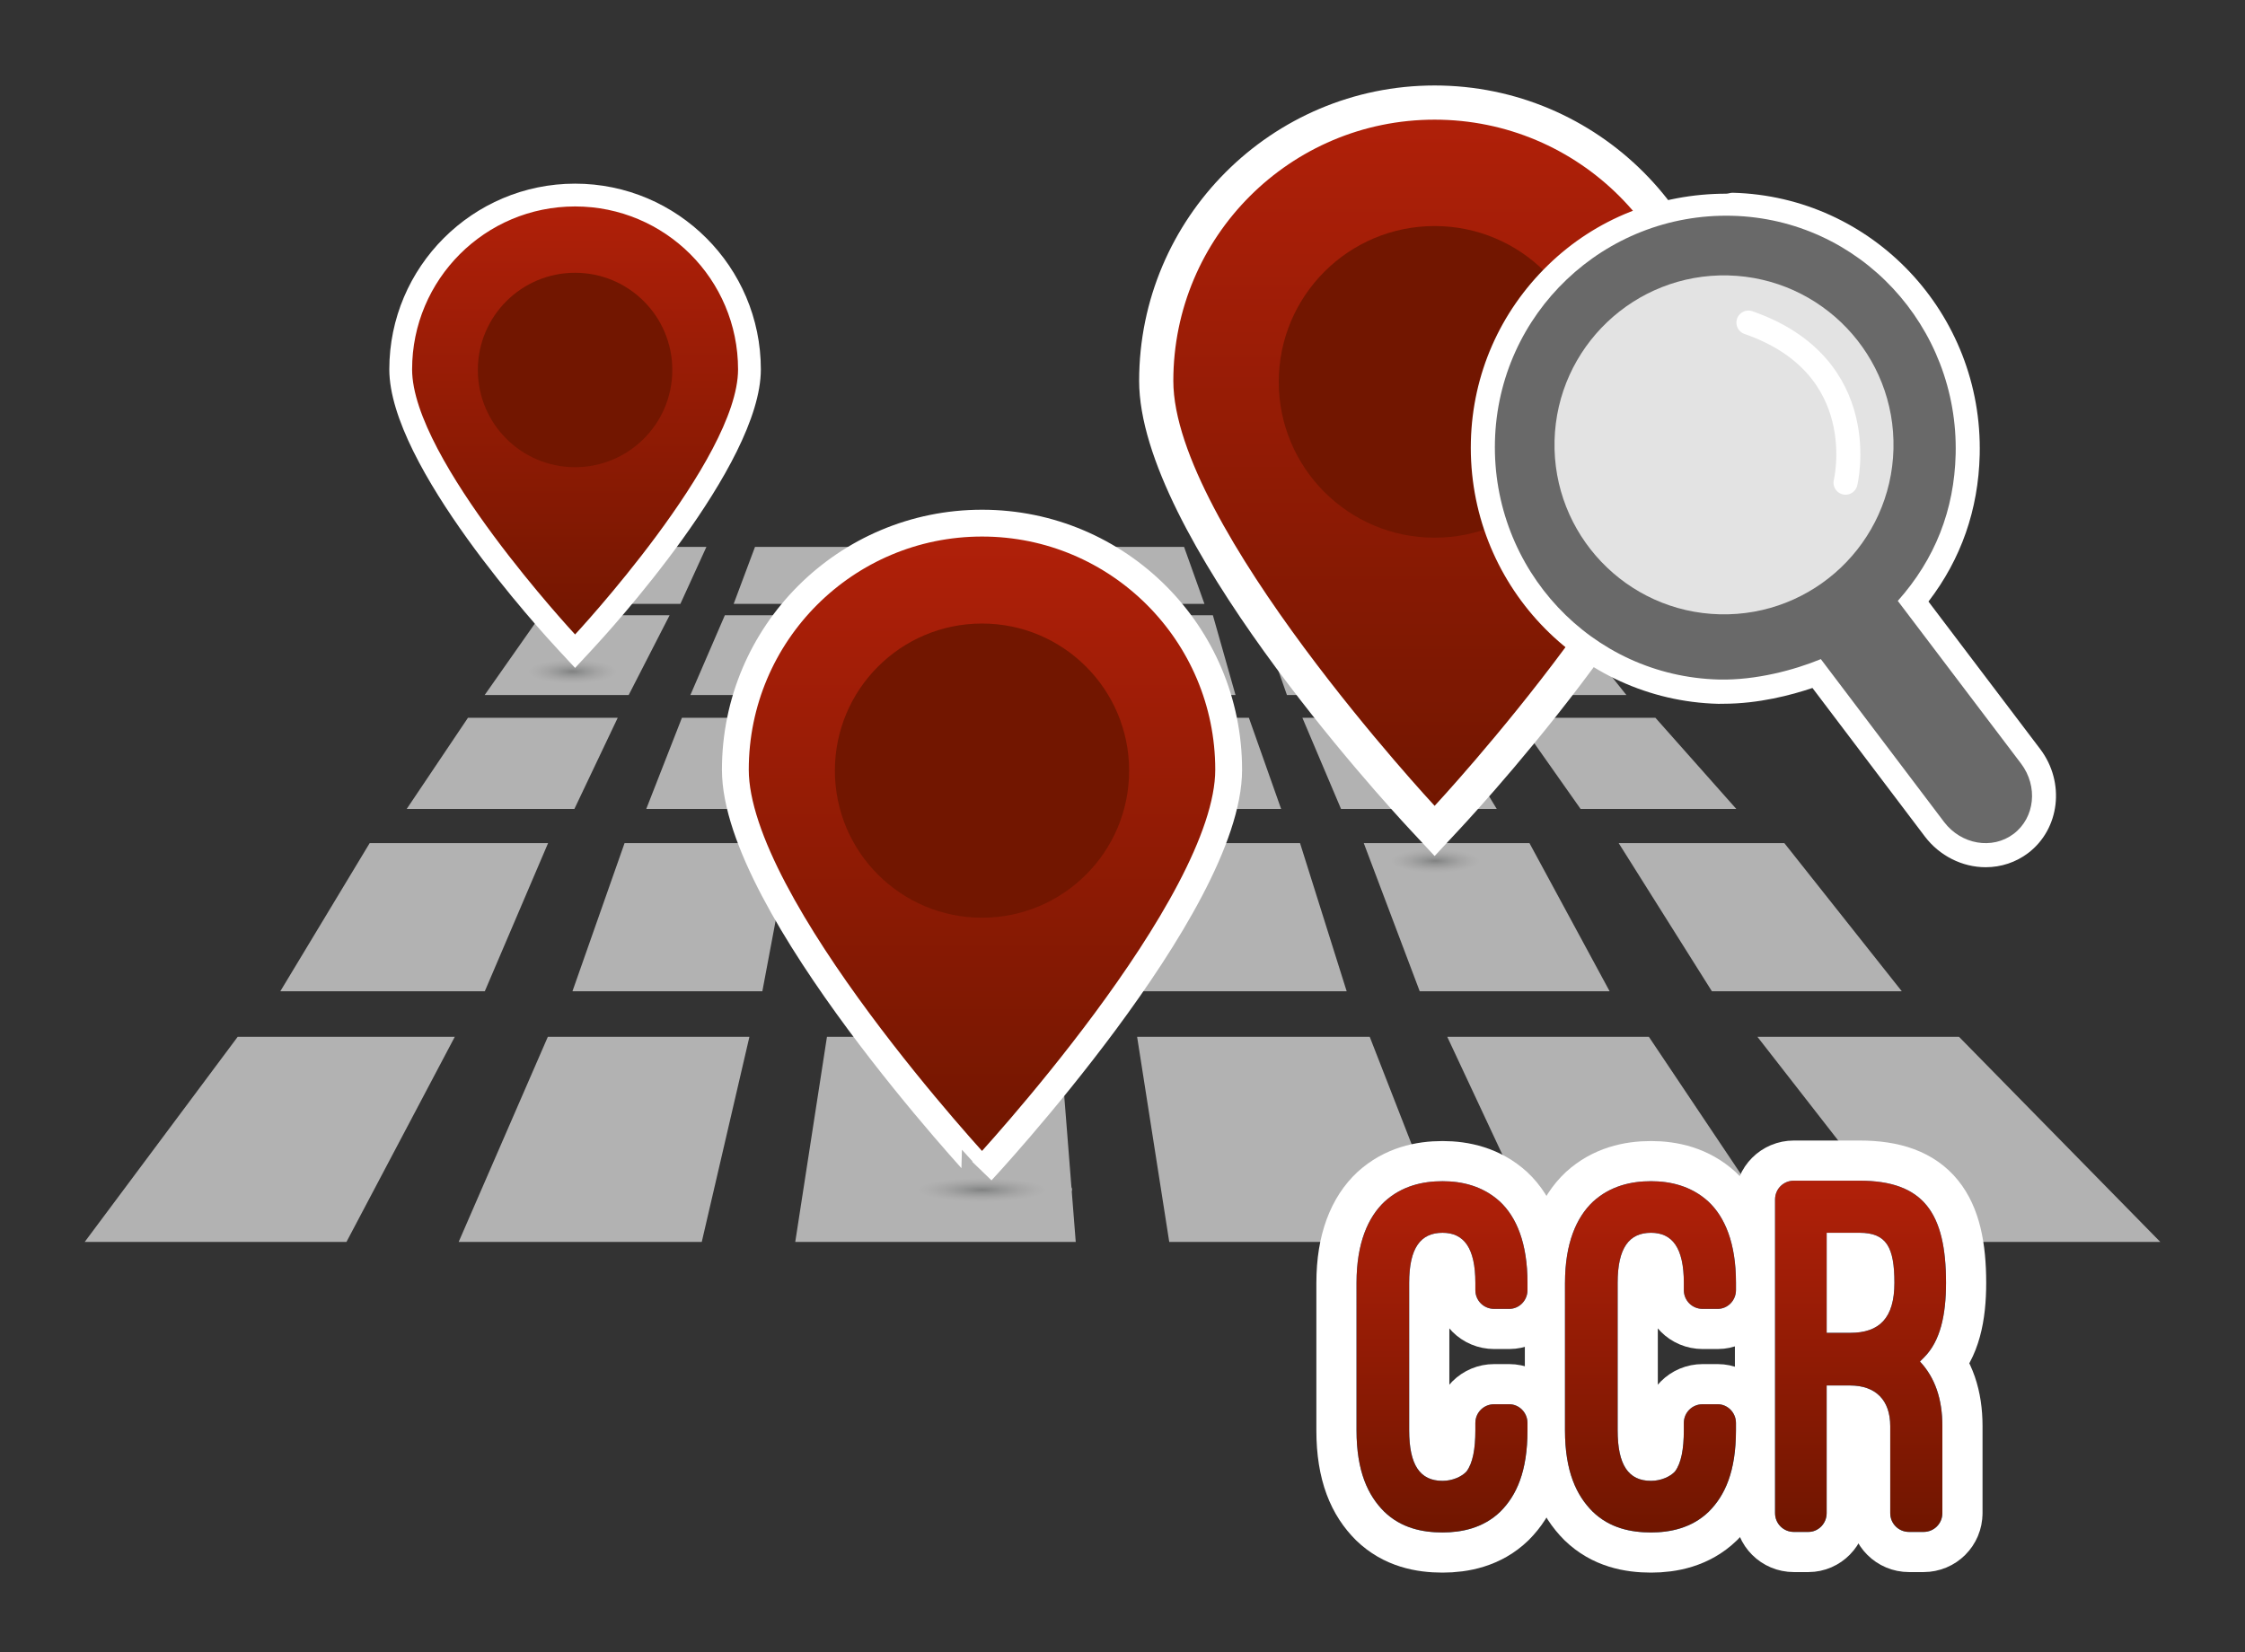 <?xml version="1.0" encoding="utf-8"?>
<!-- Generator: Adobe Illustrator 15.1.0, SVG Export Plug-In . SVG Version: 6.00 Build 0)  -->
<!DOCTYPE svg PUBLIC "-//W3C//DTD SVG 1.1//EN" "http://www.w3.org/Graphics/SVG/1.1/DTD/svg11.dtd">
<svg version="1.1" id="Capa_1" xmlns="http://www.w3.org/2000/svg" xmlns:xlink="http://www.w3.org/1999/xlink" x="0px" y="0px"
	 width="197px" height="145px" viewBox="0 0 197 145" style="enable-background:new 0 0 197 145;" xml:space="preserve">
<rect x="0" y="0" width="197" height="145" fill="#333333" stroke="none"/>
<style type="text/css">
<![CDATA[
	.st0{fill:#E3E3E3;}
	.st1{fill:none;stroke:#FFFFFF;stroke-width:2.111;stroke-linecap:round;stroke-linejoin:round;stroke-miterlimit:10;}
	.st2{fill:#169DD9;}
	.st3{fill:none;stroke:#FFFFFF;stroke-width:7.049;stroke-linecap:round;stroke-linejoin:round;stroke-miterlimit:10;}
	.st4{fill:#B2B2B2;}
	.st5{fill:url(#SVGID_1_);}
	.st6{fill:url(#SVGID_2_);}
	.st7{fill:url(#SVGID_3_);}
	.st8{fill:url(#SVGID_4_);}
	.st9{fill:url(#SVGID_6_);}
	.st10{fill:url(#SVGID_7_);}
	.st11{fill:url(#SVGID_8_);}
	.st12{fill:url(#SVGID_9_);}
	.st13{fill:#FFFFFF;}
	.st14{fill:#696969;}
	.st15{fill:url(#SVGID_5_);stroke:#FFFFFF;stroke-width:2.354;stroke-miterlimit:10;}
	.st16{fill:#721600;}
]]>
</style>
<g>
	<g>
		<g>
			<polygon class="st4" points="59.704,53 48.791,53 52.044,48 61.988,48 			"/>
			<polygon class="st4" points="74.513,53 64.38,53 66.252,48 75.486,48 			"/>
			<polygon class="st4" points="90.102,53 78.41,53 79.039,48 89.695,48 			"/>
			<polygon class="st4" points="105.69,53 93.999,53 93.247,48 103.903,48 			"/>
			<polygon class="st4" points="119.721,53 109.588,53 107.454,48 116.69,48 			"/>
			<polygon class="st4" points="135.31,53 125.177,53 121.663,48 130.897,48 			"/>
			<polygon class="st4" points="55.167,61 42.531,61 47.446,54 58.758,54 			"/>
			<polygon class="st4" points="72.314,61 60.582,61 63.606,54 74.111,54 			"/>
			<polygon class="st4" points="90.366,61 76.828,61 78.151,54 90.27,54 			"/>
			<polygon class="st4" points="108.417,61 94.878,61 94.311,54 106.431,54 			"/>
			<polygon class="st4" points="124.664,61 112.929,61 110.472,54 120.976,54 			"/>
			<polygon class="st4" points="142.715,61 130.98,61 126.632,54 137.136,54 			"/>
			<polygon class="st4" points="50.402,71 35.688,71 41.063,63 54.205,63 			"/>
			<polygon class="st4" points="70.375,71 56.709,71 59.838,63 72.042,63 			"/>
			<polygon class="st4" points="91.397,71 75.63,71 76.735,63 90.817,63 			"/>
			<polygon class="st4" points="112.42,71 96.652,71 95.511,63 109.592,63 			"/>
			<polygon class="st4" points="131.341,71 117.676,71 114.286,63 126.489,63 			"/>
			<polygon class="st4" points="152.363,71 138.698,71 133.062,63 145.265,63 			"/>
			<polygon class="st4" points="42.542,87 24.598,87 32.438,74 48.094,74 			"/>
			<polygon class="st4" points="66.897,87 50.233,87 54.805,74 69.343,74 			"/>
			<polygon class="st4" points="92.535,87 73.307,87 74.935,74 91.712,74 			"/>
			<polygon class="st4" points="118.171,87 98.944,87 97.304,74 114.079,74 			"/>
			<polygon class="st4" points="141.246,87 124.581,87 119.672,74 134.212,74 			"/>
			<polygon class="st4" points="166.883,87 150.219,87 142.041,74 156.579,74 			"/>
			<polygon class="st4" points="30.402,109 7.433,109 20.856,91 39.907,91 			"/>
			<polygon class="st4" points="61.58,109 40.248,109 48.072,91 65.761,91 			"/>
			<polygon class="st4" points="94.397,109 69.784,109 72.566,91 92.979,91 			"/>
			<polygon class="st4" points="127.215,109 102.602,109 99.783,91 120.195,91 			"/>
			<polygon class="st4" points="156.751,109 135.418,109 126.999,91 144.69,91 			"/>
			<polygon class="st4" points="189.567,109 168.236,109 154.216,91 171.906,91 			"/>
		</g>
		<g>
			<g>
				<g>
					<path class="st2" d="M119.037,112.59c0-3.476,1.006-5.765,2.471-7.135c1.509-1.373,3.338-1.784,5.076-1.784
						c1.692,0,3.521,0.411,5.03,1.784c1.465,1.37,2.425,3.659,2.425,7.135v0.641c0,0.915-0.731,1.646-1.601,1.646h-1.326
						c-0.914,0-1.647-0.73-1.647-1.646v-0.641c0-3.064-1.005-4.392-2.881-4.392c-1.922,0-2.927,1.327-2.927,4.392v12.943
						c0,3.064,0.96,4.438,2.927,4.438c0.869,0,1.692-0.367,2.104-0.823c0.548-0.732,0.776-1.967,0.776-3.614v-0.641
						c0-0.915,0.733-1.646,1.647-1.646h1.326c0.869,0,1.601,0.73,1.601,1.646v0.641c0,3.614-0.96,5.718-2.378,7.135
						c-1.51,1.465-3.43,1.83-5.077,1.83c-1.738,0-3.613-0.365-5.123-1.83c-1.418-1.417-2.424-3.521-2.424-7.135V112.59z"/>
					<path class="st2" d="M137.331,112.59c0-3.476,1.007-5.765,2.47-7.135c1.51-1.373,3.34-1.784,5.078-1.784
						c1.692,0,3.521,0.411,5.03,1.784c1.465,1.37,2.424,3.659,2.424,7.135v0.641c0,0.915-0.73,1.646-1.6,1.646h-1.327
						c-0.915,0-1.647-0.73-1.647-1.646v-0.641c0-3.064-1.006-4.392-2.88-4.392c-1.922,0-2.929,1.327-2.929,4.392v12.943
						c0,3.064,0.962,4.438,2.929,4.438c0.869,0,1.692-0.367,2.104-0.823c0.549-0.732,0.776-1.967,0.776-3.614v-0.641
						c0-0.915,0.732-1.646,1.647-1.646h1.327c0.869,0,1.6,0.73,1.6,1.646v0.641c0,3.614-0.959,5.718-2.379,7.135
						c-1.509,1.465-3.43,1.83-5.075,1.83c-1.738,0-3.615-0.365-5.124-1.83c-1.417-1.417-2.424-3.521-2.424-7.135V112.59z"/>
					<path class="st2" d="M170.443,132.807c0,0.913-0.729,1.646-1.646,1.646h-1.28c-0.915,0-1.646-0.732-1.646-1.646v-7.639
						c0-2.288-1.282-3.568-3.521-3.568h-2.06v11.207c0,0.913-0.731,1.646-1.601,1.646h-1.28c-0.914,0-1.646-0.732-1.646-1.646
						v-27.534c0-0.915,0.732-1.647,1.646-1.647h5.764c5.625,0,7.592,2.836,7.592,8.965c0,2.836-0.504,5.122-1.92,6.541
						c-0.138,0.137-0.229,0.229-0.366,0.365c1.325,1.419,1.965,3.294,1.965,5.672V132.807z M160.29,116.981h2.06
						c2.561,0,3.888-1.28,3.888-4.392s-0.687-4.392-3.064-4.392h-2.883V116.981z"/>
				</g>
				<g>
					<path class="st13" d="M119.037,112.59c0-3.476,1.006-5.765,2.471-7.135c1.509-1.373,3.338-1.784,5.076-1.784
						c1.692,0,3.521,0.411,5.03,1.784c1.465,1.37,2.425,3.659,2.425,7.135v0.641c0,0.915-0.731,1.646-1.601,1.646h-1.326
						c-0.914,0-1.647-0.73-1.647-1.646v-0.641c0-3.064-1.005-4.392-2.881-4.392c-1.922,0-2.927,1.327-2.927,4.392v12.943
						c0,3.064,0.96,4.438,2.927,4.438c0.869,0,1.692-0.367,2.104-0.823c0.548-0.732,0.776-1.967,0.776-3.614v-0.641
						c0-0.915,0.733-1.646,1.647-1.646h1.326c0.869,0,1.601,0.73,1.601,1.646v0.641c0,3.614-0.96,5.718-2.378,7.135
						c-1.51,1.465-3.43,1.83-5.077,1.83c-1.738,0-3.613-0.365-5.123-1.83c-1.418-1.417-2.424-3.521-2.424-7.135V112.59z"/>
					<path class="st13" d="M137.331,112.59c0-3.476,1.007-5.765,2.47-7.135c1.51-1.373,3.34-1.784,5.078-1.784
						c1.692,0,3.521,0.411,5.03,1.784c1.465,1.37,2.424,3.659,2.424,7.135v0.641c0,0.915-0.73,1.646-1.6,1.646h-1.327
						c-0.915,0-1.647-0.73-1.647-1.646v-0.641c0-3.064-1.006-4.392-2.88-4.392c-1.922,0-2.929,1.327-2.929,4.392v12.943
						c0,3.064,0.962,4.438,2.929,4.438c0.869,0,1.692-0.367,2.104-0.823c0.549-0.732,0.776-1.967,0.776-3.614v-0.641
						c0-0.915,0.732-1.646,1.647-1.646h1.327c0.869,0,1.6,0.73,1.6,1.646v0.641c0,3.614-0.959,5.718-2.379,7.135
						c-1.509,1.465-3.43,1.83-5.075,1.83c-1.738,0-3.615-0.365-5.124-1.83c-1.417-1.417-2.424-3.521-2.424-7.135V112.59z"/>
					<path class="st13" d="M170.443,132.807c0,0.913-0.729,1.646-1.646,1.646h-1.28c-0.915,0-1.646-0.732-1.646-1.646v-7.639
						c0-2.288-1.282-3.568-3.521-3.568h-2.06v11.207c0,0.913-0.731,1.646-1.601,1.646h-1.28c-0.914,0-1.646-0.732-1.646-1.646
						v-27.534c0-0.915,0.732-1.647,1.646-1.647h5.764c5.625,0,7.592,2.836,7.592,8.965c0,2.836-0.504,5.122-1.92,6.541
						c-0.138,0.137-0.229,0.229-0.366,0.365c1.325,1.419,1.965,3.294,1.965,5.672V132.807z M160.29,116.981h2.06
						c2.561,0,3.888-1.28,3.888-4.392s-0.687-4.392-3.064-4.392h-2.883V116.981z"/>
				</g>
				<g>
					<path class="st3" d="M119.037,112.59c0-3.476,1.006-5.765,2.471-7.135c1.509-1.373,3.338-1.784,5.076-1.784
						c1.692,0,3.521,0.411,5.03,1.784c1.465,1.37,2.425,3.659,2.425,7.135v0.641c0,0.915-0.731,1.646-1.601,1.646h-1.326
						c-0.914,0-1.647-0.73-1.647-1.646v-0.641c0-3.064-1.005-4.392-2.881-4.392c-1.922,0-2.927,1.327-2.927,4.392v12.943
						c0,3.064,0.96,4.438,2.927,4.438c0.869,0,1.692-0.367,2.104-0.823c0.548-0.732,0.776-1.967,0.776-3.614v-0.641
						c0-0.915,0.733-1.646,1.647-1.646h1.326c0.869,0,1.601,0.73,1.601,1.646v0.641c0,3.614-0.96,5.718-2.378,7.135
						c-1.51,1.465-3.43,1.83-5.077,1.83c-1.738,0-3.613-0.365-5.123-1.83c-1.418-1.417-2.424-3.521-2.424-7.135V112.59z"/>
					<path class="st3" d="M137.331,112.59c0-3.476,1.007-5.765,2.47-7.135c1.51-1.373,3.34-1.784,5.078-1.784
						c1.692,0,3.521,0.411,5.03,1.784c1.465,1.37,2.424,3.659,2.424,7.135v0.641c0,0.915-0.73,1.646-1.6,1.646h-1.327
						c-0.915,0-1.647-0.73-1.647-1.646v-0.641c0-3.064-1.006-4.392-2.88-4.392c-1.922,0-2.929,1.327-2.929,4.392v12.943
						c0,3.064,0.962,4.438,2.929,4.438c0.869,0,1.692-0.367,2.104-0.823c0.549-0.732,0.776-1.967,0.776-3.614v-0.641
						c0-0.915,0.732-1.646,1.647-1.646h1.327c0.869,0,1.6,0.73,1.6,1.646v0.641c0,3.614-0.959,5.718-2.379,7.135
						c-1.509,1.465-3.43,1.83-5.075,1.83c-1.738,0-3.615-0.365-5.124-1.83c-1.417-1.417-2.424-3.521-2.424-7.135V112.59z"/>
					<path class="st3" d="M170.443,132.807c0,0.913-0.729,1.646-1.646,1.646h-1.28c-0.915,0-1.646-0.732-1.646-1.646v-7.639
						c0-2.288-1.282-3.568-3.521-3.568h-2.06v11.207c0,0.913-0.731,1.646-1.601,1.646h-1.28c-0.914,0-1.646-0.732-1.646-1.646
						v-27.534c0-0.915,0.732-1.647,1.646-1.647h5.764c5.625,0,7.592,2.836,7.592,8.965c0,2.836-0.504,5.122-1.92,6.541
						c-0.138,0.137-0.229,0.229-0.366,0.365c1.325,1.419,1.965,3.294,1.965,5.672V132.807z M160.29,116.981h2.06
						c2.561,0,3.888-1.28,3.888-4.392s-0.687-4.392-3.064-4.392h-2.883V116.981z"/>
				</g>
			</g>
			<g>
				<g>
					<path class="st2" d="M119.037,112.59c0-3.476,1.005-5.765,2.468-7.135c1.51-1.373,3.34-1.784,5.078-1.784
						c1.691,0,3.522,0.411,5.031,1.784c1.464,1.37,2.424,3.659,2.424,7.135v0.641c0,0.915-0.731,1.646-1.601,1.646h-1.327
						c-0.915,0-1.646-0.73-1.646-1.646v-0.641c0-3.064-1.007-4.392-2.881-4.392c-1.921,0-2.927,1.327-2.927,4.392v12.943
						c0,3.064,0.96,4.438,2.927,4.438c0.869,0,1.691-0.367,2.104-0.823c0.55-0.732,0.777-1.967,0.777-3.614v-0.641
						c0-0.915,0.731-1.646,1.646-1.646h1.327c0.869,0,1.601,0.73,1.601,1.646v0.641c0,3.614-0.96,5.718-2.378,7.135
						c-1.51,1.465-3.432,1.83-5.077,1.83c-1.738,0-3.613-0.365-5.123-1.83c-1.418-1.417-2.423-3.521-2.423-7.135V112.59z"/>
					<path class="st2" d="M137.33,112.59c0-3.476,1.006-5.765,2.47-7.135c1.51-1.373,3.339-1.784,5.077-1.784
						c1.691,0,3.522,0.411,5.031,1.784c1.463,1.37,2.425,3.659,2.425,7.135v0.641c0,0.915-0.733,1.646-1.602,1.646h-1.327
						c-0.914,0-1.646-0.73-1.646-1.646v-0.641c0-3.064-1.007-4.392-2.882-4.392c-1.921,0-2.927,1.327-2.927,4.392v12.943
						c0,3.064,0.96,4.438,2.927,4.438c0.868,0,1.691-0.367,2.104-0.823c0.549-0.732,0.777-1.967,0.777-3.614v-0.641
						c0-0.915,0.731-1.646,1.646-1.646h1.327c0.868,0,1.602,0.73,1.602,1.646v0.641c0,3.614-0.962,5.718-2.379,7.135
						c-1.509,1.465-3.431,1.83-5.077,1.83c-1.738,0-3.613-0.365-5.122-1.83c-1.419-1.417-2.425-3.521-2.425-7.135V112.59z"/>
					<path class="st2" d="M170.443,132.807c0,0.913-0.732,1.646-1.646,1.646h-1.281c-0.914,0-1.646-0.732-1.646-1.646v-7.639
						c0-2.288-1.281-3.568-3.522-3.568h-2.058v11.207c0,0.913-0.732,1.646-1.602,1.646h-1.28c-0.915,0-1.646-0.732-1.646-1.646
						v-27.534c0-0.915,0.731-1.647,1.646-1.647h5.763c5.626,0,7.593,2.836,7.593,8.965c0,2.836-0.503,5.122-1.922,6.541
						c-0.136,0.137-0.229,0.229-0.365,0.365c1.327,1.419,1.967,3.294,1.967,5.672V132.807z M160.29,116.981h2.058
						c2.562,0,3.888-1.28,3.888-4.392s-0.686-4.392-3.064-4.392h-2.881V116.981z"/>
				</g>
				<g>
					<linearGradient id="SVGID_1_" gradientUnits="userSpaceOnUse" x1="144.9" y1="134.498" x2="144.9" y2="103.625">
						<stop  offset="0" style="stop-color:#701600"/>
						<stop  offset="1" style="stop-color:#B12009"/>
					</linearGradient>
					<path class="st5" d="M119.037,112.59c0-3.476,1.005-5.765,2.468-7.135c1.51-1.373,3.34-1.784,5.078-1.784
						c1.691,0,3.522,0.411,5.031,1.784c1.464,1.37,2.424,3.659,2.424,7.135v0.641c0,0.915-0.731,1.646-1.601,1.646h-1.327
						c-0.915,0-1.646-0.73-1.646-1.646v-0.641c0-3.064-1.007-4.392-2.881-4.392c-1.921,0-2.927,1.327-2.927,4.392v12.943
						c0,3.064,0.96,4.438,2.927,4.438c0.869,0,1.691-0.367,2.104-0.823c0.55-0.732,0.777-1.967,0.777-3.614v-0.641
						c0-0.915,0.731-1.646,1.646-1.646h1.327c0.869,0,1.601,0.73,1.601,1.646v0.641c0,3.614-0.96,5.718-2.378,7.135
						c-1.51,1.465-3.432,1.83-5.077,1.83c-1.738,0-3.613-0.365-5.123-1.83c-1.418-1.417-2.423-3.521-2.423-7.135V112.59z"/>
					<linearGradient id="SVGID_2_" gradientUnits="userSpaceOnUse" x1="144.9" y1="134.498" x2="144.9" y2="103.625">
						<stop  offset="0" style="stop-color:#701600"/>
						<stop  offset="1" style="stop-color:#B12009"/>
					</linearGradient>
					<path class="st6" d="M137.33,112.59c0-3.476,1.006-5.765,2.47-7.135c1.51-1.373,3.339-1.784,5.077-1.784
						c1.691,0,3.522,0.411,5.031,1.784c1.463,1.37,2.425,3.659,2.425,7.135v0.641c0,0.915-0.733,1.646-1.602,1.646h-1.327
						c-0.914,0-1.646-0.73-1.646-1.646v-0.641c0-3.064-1.007-4.392-2.882-4.392c-1.921,0-2.927,1.327-2.927,4.392v12.943
						c0,3.064,0.96,4.438,2.927,4.438c0.868,0,1.691-0.367,2.104-0.823c0.549-0.732,0.777-1.967,0.777-3.614v-0.641
						c0-0.915,0.731-1.646,1.646-1.646h1.327c0.868,0,1.602,0.73,1.602,1.646v0.641c0,3.614-0.962,5.718-2.379,7.135
						c-1.509,1.465-3.431,1.83-5.077,1.83c-1.738,0-3.613-0.365-5.122-1.83c-1.419-1.417-2.425-3.521-2.425-7.135V112.59z"/>
					<linearGradient id="SVGID_3_" gradientUnits="userSpaceOnUse" x1="144.9" y1="134.498" x2="144.9" y2="103.625">
						<stop  offset="0" style="stop-color:#701600"/>
						<stop  offset="1" style="stop-color:#B12009"/>
					</linearGradient>
					<path class="st7" d="M170.443,132.807c0,0.913-0.732,1.646-1.646,1.646h-1.281c-0.914,0-1.646-0.732-1.646-1.646v-7.639
						c0-2.288-1.281-3.568-3.522-3.568h-2.058v11.207c0,0.913-0.732,1.646-1.602,1.646h-1.28c-0.915,0-1.646-0.732-1.646-1.646
						v-27.534c0-0.915,0.731-1.647,1.646-1.647h5.763c5.626,0,7.593,2.836,7.593,8.965c0,2.836-0.503,5.122-1.922,6.541
						c-0.136,0.137-0.229,0.229-0.365,0.365c1.327,1.419,1.967,3.294,1.967,5.672V132.807z M160.29,116.981h2.058
						c2.562,0,3.888-1.28,3.888-4.392s-0.686-4.392-3.064-4.392h-2.881V116.981z"/>
				</g>
			</g>
		</g>
		<g>
		</g>
		<g>
		</g>
		<g>
			
				<radialGradient id="SVGID_4_" cx="86.172" cy="104.393" r="5.686" gradientTransform="matrix(1 0 0 0.185 0 85.12)" gradientUnits="userSpaceOnUse">
				<stop  offset="0" style="stop-color:#818282"/>
				<stop  offset="0.285" style="stop-color:#959696"/>
				<stop  offset="0.573" style="stop-color:#A5A5A5"/>
				<stop  offset="0.821" style="stop-color:#AEAEAE"/>
				<stop  offset="1" style="stop-color:#B2B2B2"/>
			</radialGradient>
			<ellipse class="st8" cx="86.172" cy="104.393" rx="7.896" ry="1.526"/>
		</g>
		<g>
		</g>
		<g>
		</g>
		<g>
			<linearGradient id="SVGID_5_" gradientUnits="userSpaceOnUse" x1="86.172" y1="102.763" x2="86.172" y2="45.914">
				<stop  offset="0" style="stop-color:#701600"/>
				<stop  offset="1" style="stop-color:#B12009"/>
			</linearGradient>
			<path class="st15" d="M107.816,67.557c0,11.954-21.644,35.206-21.644,35.206S64.528,79.511,64.528,67.557
				c0-11.954,9.691-21.643,21.645-21.643S107.816,55.603,107.816,67.557z"/>
			<circle class="st16" cx="86.172" cy="67.636" r="12.91"/>
		</g>
		
			<radialGradient id="SVGID_6_" cx="125.889" cy="75.528" r="5.686" gradientTransform="matrix(0.691 0 0 0.185 38.958 61.584)" gradientUnits="userSpaceOnUse">
			<stop  offset="0" style="stop-color:#818282"/>
			<stop  offset="0.285" style="stop-color:#959696"/>
			<stop  offset="0.573" style="stop-color:#A5A5A5"/>
			<stop  offset="0.821" style="stop-color:#AEAEAE"/>
			<stop  offset="1" style="stop-color:#B2B2B2"/>
		</radialGradient>
		<ellipse class="st9" cx="125.889" cy="75.528" rx="5.452" ry="1.526"/>
		
			<radialGradient id="SVGID_7_" cx="16.329" cy="58.923" r="5.686" gradientTransform="matrix(0.691 0 0 0.185 38.958 48.045)" gradientUnits="userSpaceOnUse">
			<stop  offset="0" style="stop-color:#818282"/>
			<stop  offset="0.285" style="stop-color:#959696"/>
			<stop  offset="0.573" style="stop-color:#A5A5A5"/>
			<stop  offset="0.821" style="stop-color:#AEAEAE"/>
			<stop  offset="1" style="stop-color:#B2B2B2"/>
		</radialGradient>
		<ellipse class="st10" cx="50.233" cy="58.923" rx="5.452" ry="1.526"/>
		<g>
			<g>
				<linearGradient id="SVGID_8_" gradientUnits="userSpaceOnUse" x1="125.889" y1="72.929" x2="125.889" y2="9.002">
					<stop  offset="0" style="stop-color:#701600"/>
					<stop  offset="1" style="stop-color:#B12009"/>
				</linearGradient>
				<path class="st11" d="M124.792,71.749c-0.953-1.023-23.332-25.215-23.332-38.318c0-13.47,10.959-24.429,24.43-24.429
					c13.47,0,24.428,10.959,24.428,24.429c0,13.103-22.377,37.294-23.33,38.318l-1.098,1.18L124.792,71.749z"/>
				<path class="st13" d="M125.89,10.502c12.663,0,22.928,10.266,22.928,22.929c0,12.663-22.928,37.296-22.928,37.296
					s-22.93-24.633-22.93-37.296C102.96,20.768,113.227,10.502,125.89,10.502 M125.89,7.502c-14.298,0-25.93,11.632-25.93,25.929
					c0,13.455,21.305,36.73,23.733,39.34l2.196,2.359l2.196-2.359c2.429-2.61,23.731-25.885,23.731-39.34
					C151.817,19.134,140.187,7.502,125.89,7.502L125.89,7.502z"/>
			</g>
			<circle class="st16" cx="125.889" cy="33.516" r="13.677"/>
		</g>
		<g>
			<g>
				<path class="st13" d="M174.242,75.058c-1.728,0-3.404-0.85-4.485-2.271L159.42,59.122c-1.7,0.631-4.817,1.578-8.198,1.578
					l-0.404-0.005c-11.702-0.293-20.983-10.157-20.691-21.988c0.291-11.681,9.67-20.831,21.353-20.831
					c0.177,0,0.354,0.002,0.531,0.006c11.682,0.295,20.946,10.174,20.655,22.021c-0.123,4.857-1.729,9.185-4.777,12.876
					l10.307,13.607c1.845,2.451,1.459,5.877-0.858,7.638C176.441,74.702,175.373,75.058,174.242,75.058z"/>
				<path class="st13" d="M151.479,18.932c0.169,0,0.336,0.002,0.506,0.006c11.211,0.283,19.901,9.724,19.625,20.94
					c-0.123,4.867-1.795,9.178-5.077,12.861l10.82,14.286c1.495,1.986,1.222,4.734-0.655,6.161c-0.731,0.552-1.59,0.815-2.455,0.815
					c-1.357,0-2.729-0.649-3.646-1.854L159.78,57.849c-2.228,0.918-5.436,1.796-8.559,1.796c-0.127,0-0.253-0.001-0.38-0.004
					c-11.21-0.281-19.938-9.691-19.66-20.907C131.457,27.689,140.493,18.933,151.479,18.932 M151.479,17h-0.002
					c-5.872,0-11.426,2.169-15.637,6.269c-4.219,4.107-6.623,9.568-6.77,15.457c-0.307,12.413,9.436,22.739,21.718,23.047
					c0.146,0.003,0.289-0.006,0.433-0.006c3.092,0,5.963-0.758,7.822-1.386l9.869,13.043c1.283,1.688,3.274,2.69,5.329,2.69
					c1.361,0,2.65-0.43,3.727-1.241c2.785-2.118,3.263-6.205,1.07-9.117l-9.815-12.959c2.863-3.731,4.374-8.05,4.496-12.865
					c0.307-12.43-9.42-22.705-21.682-23.014C151.85,16.913,151.665,17,151.479,17L151.479,17z"/>
			</g>
			<path class="st14" d="M131.182,38.733c0.279-11.214,9.59-20.069,20.803-19.795c11.211,0.283,19.901,9.724,19.625,20.94
				c-0.123,4.867-1.795,9.178-5.077,12.861l10.82,14.286c1.495,1.986,1.222,4.734-0.655,6.161c-1.878,1.417-4.6,0.935-6.101-1.039
				L159.78,57.849c-2.318,0.955-5.697,1.867-8.938,1.792C139.632,59.359,130.904,49.949,131.182,38.733z"/>
			<path class="st0" d="M166.153,39.417c-0.209,8.213-7.029,14.697-15.237,14.499c-8.215-0.2-14.705-7.032-14.504-15.244
				c0.21-8.204,7.029-14.698,15.236-14.499C159.864,24.382,166.359,31.202,166.153,39.417z"/>
			<path class="st1" d="M161.947,42.364c0,0,2.512-10.218-8.521-14.051"/>
		</g>
		<g>
			<g>
				<linearGradient id="SVGID_9_" gradientUnits="userSpaceOnUse" x1="50.463" y1="57.152" x2="50.463" y2="17.119">
					<stop  offset="0" style="stop-color:#701600"/>
					<stop  offset="1" style="stop-color:#B12009"/>
				</linearGradient>
				<path class="st12" d="M49.732,56.366c-0.595-0.639-14.57-15.747-14.57-23.946c0-8.437,6.865-15.301,15.302-15.301
					c8.437,0,15.301,6.864,15.301,15.301c0,8.199-13.975,23.307-14.569,23.946l-0.732,0.787L49.732,56.366z"/>
				<path class="st13" d="M50.464,18.119c7.898,0,14.301,6.403,14.301,14.301c0,7.899-14.301,23.265-14.301,23.265
					S36.162,40.319,36.162,32.42C36.162,24.522,42.565,18.119,50.464,18.119 M50.464,16.119c-8.989,0-16.302,7.313-16.302,16.301
					c0,8.442,13.319,22.996,14.838,24.627l1.464,1.573l1.464-1.573c1.519-1.632,14.837-16.185,14.837-24.627
					C66.765,23.431,59.453,16.119,50.464,16.119L50.464,16.119z"/>
			</g>
			<circle class="st16" cx="50.463" cy="32.472" r="8.532"/>
		</g>
	</g>
</g>
</svg>
